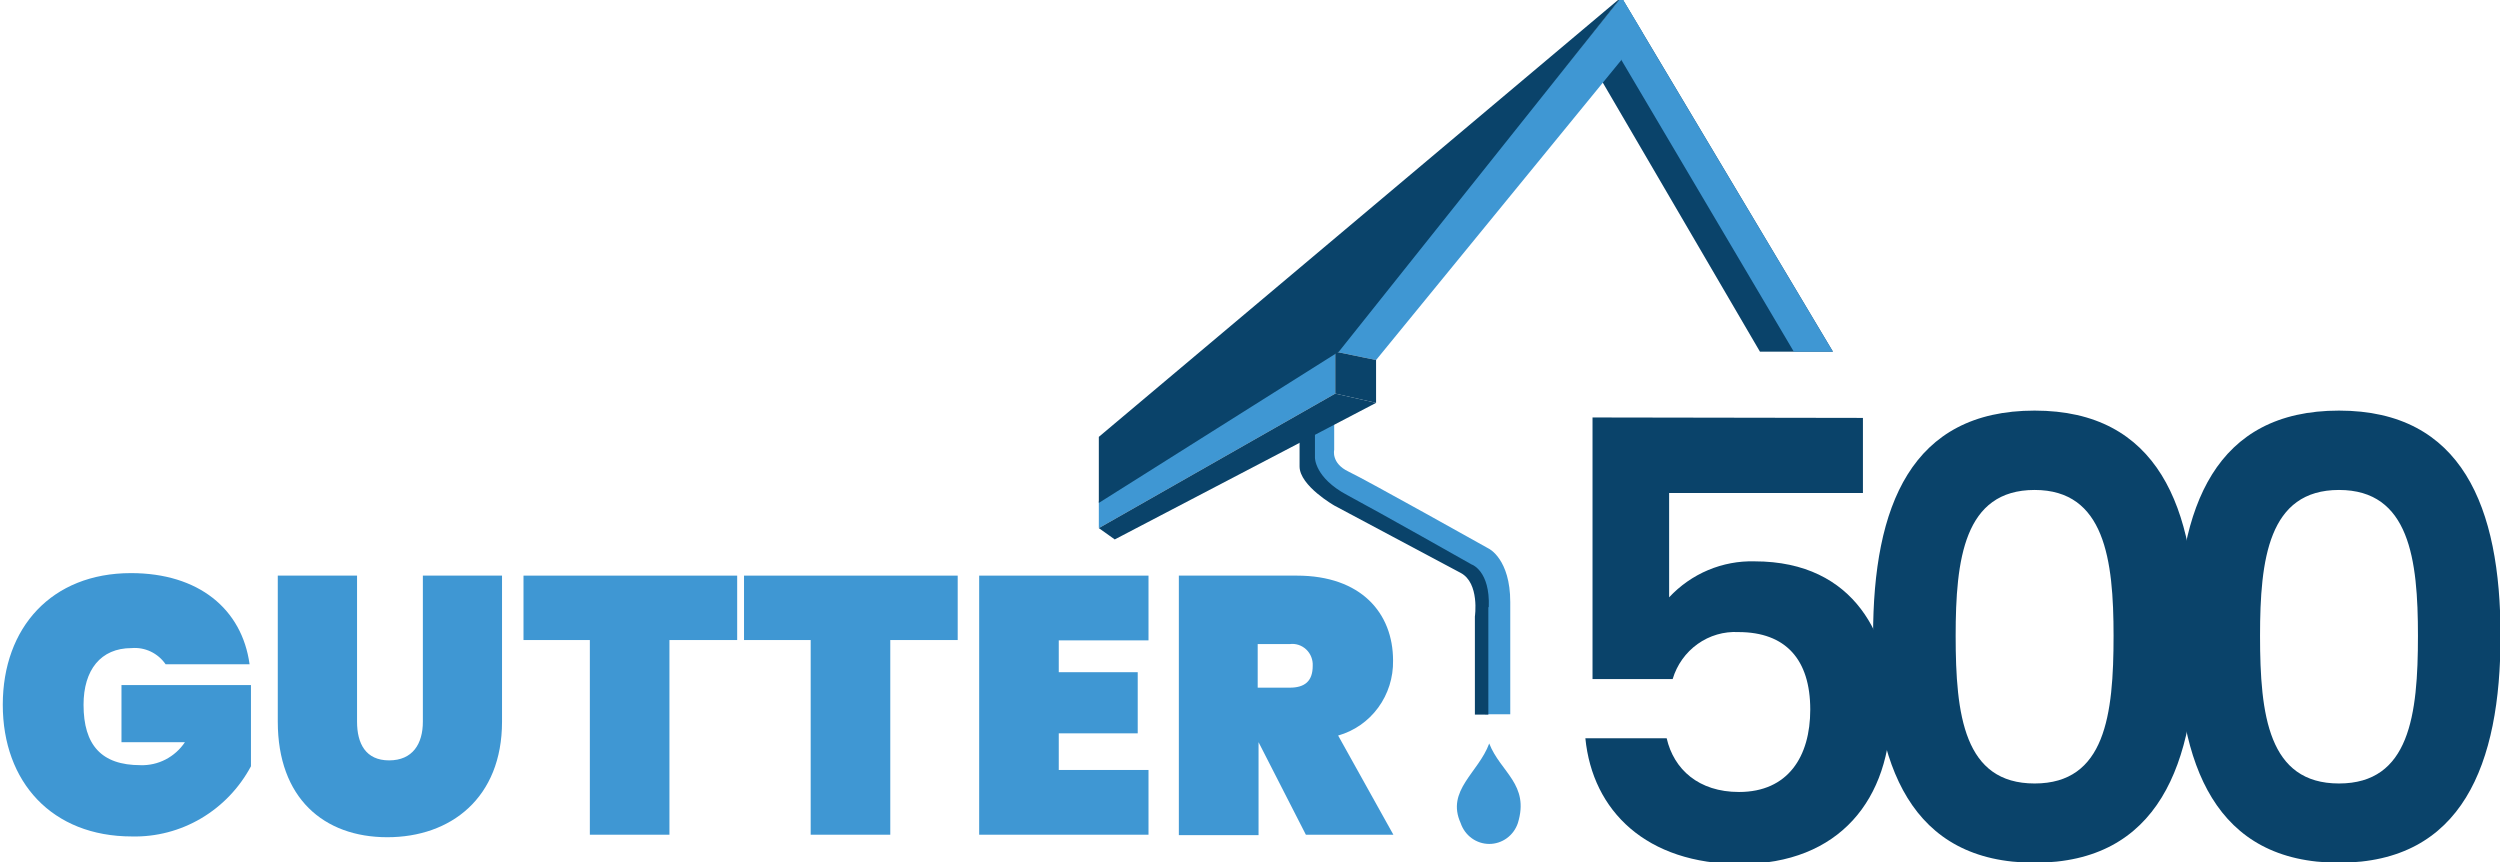 <svg width="232" height="80" viewBox="0 0 232 80" fill="none" xmlns="http://www.w3.org/2000/svg">
<g clip-path="url(#clip0_15_589)">
<path d="M150.463 -0.262L170.094 32.632H163.322L146.795 4.34L150.463 -0.262Z" fill="#0A436A"/>
<path d="M122.078 38.428L123.813 38.893V41.745C123.813 41.745 123.505 42.989 125.151 43.768C126.797 44.547 138.169 50.919 138.169 50.919C138.169 50.919 140.152 51.88 140.152 55.876C140.152 59.871 140.152 66.284 140.152 66.284H137.812V57.039C137.812 57.039 137.812 52.811 134.838 51.759C131.863 50.707 123.624 45.801 123.624 45.801C123.624 45.801 121.126 44.426 121.185 41.938C121.239 40.927 121.239 39.914 121.185 38.903L122.078 38.428Z" fill="#3F97D3"/>
<path d="M138.159 56.341C138.288 52.953 136.573 52.386 136.573 52.386C136.573 52.386 127.997 47.531 125.002 45.933C122.008 44.335 122.028 42.484 122.028 42.484V38.438L120.6 39.136V43.283C120.6 45.083 123.842 46.924 123.842 46.924L135.551 53.165C137.326 54.106 136.87 57.211 136.87 57.211V66.314H138.119V56.341H138.159Z" fill="#0A436A"/>
<path d="M101.971 46.489V49.008L123.912 36.526V32.632L101.971 46.489Z" fill="#3F97D3"/>
<path d="M152.476 3.106L127.699 33.411L123.912 32.632L150.463 -0.262L152.476 3.106Z" fill="#3F97D3"/>
<path d="M150.463 5.564L166.465 32.632H170.094L150.463 -0.262V5.564Z" fill="#3F97D3"/>
<path d="M23.16 61.641H15.367C15.014 61.132 14.537 60.725 13.982 60.462C13.427 60.2 12.814 60.09 12.205 60.144C9.349 60.144 7.753 62.167 7.753 65.404C7.753 69.136 9.409 71.008 13.038 71.008C13.845 71.034 14.647 70.853 15.368 70.48C16.089 70.107 16.706 69.554 17.162 68.874H11.273V63.573H23.289V71.109C22.211 73.124 20.61 74.797 18.662 75.946C16.714 77.095 14.494 77.675 12.244 77.623C4.818 77.623 0.258 72.566 0.258 65.404C0.258 58.243 4.789 53.185 12.155 53.185C18.431 53.185 22.456 56.513 23.16 61.641Z" fill="#3F97D3"/>
<path d="M25.778 53.418H33.134V66.972C33.134 68.995 33.928 70.563 36.109 70.563C38.29 70.563 39.242 69.035 39.242 66.972V53.418H46.588V66.972C46.588 74.052 41.829 77.694 35.94 77.694C30.051 77.694 25.778 74.062 25.778 66.972V53.418Z" fill="#3F97D3"/>
<path d="M48.581 53.418H68.41V59.396H62.124V77.461H54.738V59.396H48.581V53.418Z" fill="#3F97D3"/>
<path d="M69.045 53.418H88.874V59.396H82.618V77.461H75.231V59.396H69.045V53.418Z" fill="#3F97D3"/>
<path d="M106.581 59.426H98.253V62.38H105.58V68.054H98.253V71.453H106.581V77.461H90.867V53.418H106.581V59.426Z" fill="#3F97D3"/>
<path d="M120.352 53.418C126.301 53.418 129.276 56.887 129.276 61.297C129.304 62.87 128.819 64.408 127.896 65.668C126.974 66.928 125.666 67.839 124.179 68.257L129.305 77.461H121.185L116.793 68.874V77.502H109.397V53.418H120.352ZM119.688 59.77H116.714V63.816H119.688C121.086 63.816 121.82 63.209 121.82 61.793C121.835 61.51 121.789 61.227 121.685 60.964C121.582 60.701 121.422 60.465 121.219 60.272C121.015 60.079 120.773 59.934 120.508 59.847C120.244 59.76 119.964 59.734 119.688 59.77Z" fill="#3F97D3"/>
<path d="M138.199 68.995C137.207 71.706 134.173 73.355 135.551 76.389C135.742 76.952 136.1 77.44 136.575 77.786C137.051 78.131 137.62 78.317 138.204 78.317C138.787 78.317 139.356 78.131 139.832 77.786C140.307 77.44 140.665 76.952 140.856 76.389C141.966 72.788 139.25 71.675 138.199 68.995Z" fill="#3F97D3"/>
<path d="M123.912 36.526V32.632L127.699 33.411V37.386L123.912 36.526Z" fill="#0A436A"/>
<path d="M101.971 40.542V46.671L124.249 32.632L150.463 -0.262L101.971 40.542Z" fill="#0A436A"/>
<path d="M127.699 37.386L123.912 36.526L101.971 49.008L103.448 50.06L127.699 37.386Z" fill="#0A436A"/>
<path d="M172.88 38.782V45.751H154.895V55.431C155.915 54.34 157.147 53.479 158.514 52.904C159.88 52.329 161.349 52.053 162.826 52.093C172.265 52.093 175.477 59.335 175.477 65.738C175.477 74.174 170.708 80.182 161.498 80.182C152.783 80.182 147.786 75.256 147.122 68.509H154.667C155.331 71.402 157.641 73.496 161.379 73.496C165.93 73.496 167.992 70.209 167.992 65.849C167.992 61.206 165.711 58.657 161.329 58.657C159.98 58.584 158.646 58.973 157.539 59.763C156.432 60.553 155.616 61.699 155.222 63.017H147.786V38.741L172.88 38.782Z" fill="#0A436A"/>
<path d="M188.812 38.104C200.244 38.104 203.793 47.056 203.793 59.001C203.793 70.947 200.274 80.061 188.812 80.061C177.351 80.061 173.822 71.058 173.822 59.001C173.822 46.944 177.371 38.104 188.812 38.104ZM188.812 45.468C182.259 45.468 181.485 51.921 181.485 59.001C181.485 66.365 182.259 72.707 188.812 72.707C195.366 72.707 196.139 66.365 196.139 59.001C196.139 51.921 195.316 45.468 188.812 45.468Z" fill="#0A436A"/>
<path d="M217.059 38.104C228.49 38.104 232.05 47.056 232.05 59.001C232.05 70.947 228.49 80.061 217.059 80.061C205.627 80.061 202.068 71.058 202.068 59.001C202.068 46.944 205.627 38.104 217.059 38.104ZM217.059 45.468C210.505 45.468 209.732 51.921 209.732 59.001C209.732 66.365 210.505 72.707 217.059 72.707C223.612 72.707 224.386 66.365 224.386 59.001C224.386 51.921 223.612 45.468 217.059 45.468Z" fill="#0A436A"/>
</g>
<defs>
<clipPath id="clip0_15_589">
<rect width="232" height="80" fill="white"/>
</clipPath>
</defs>
</svg>
